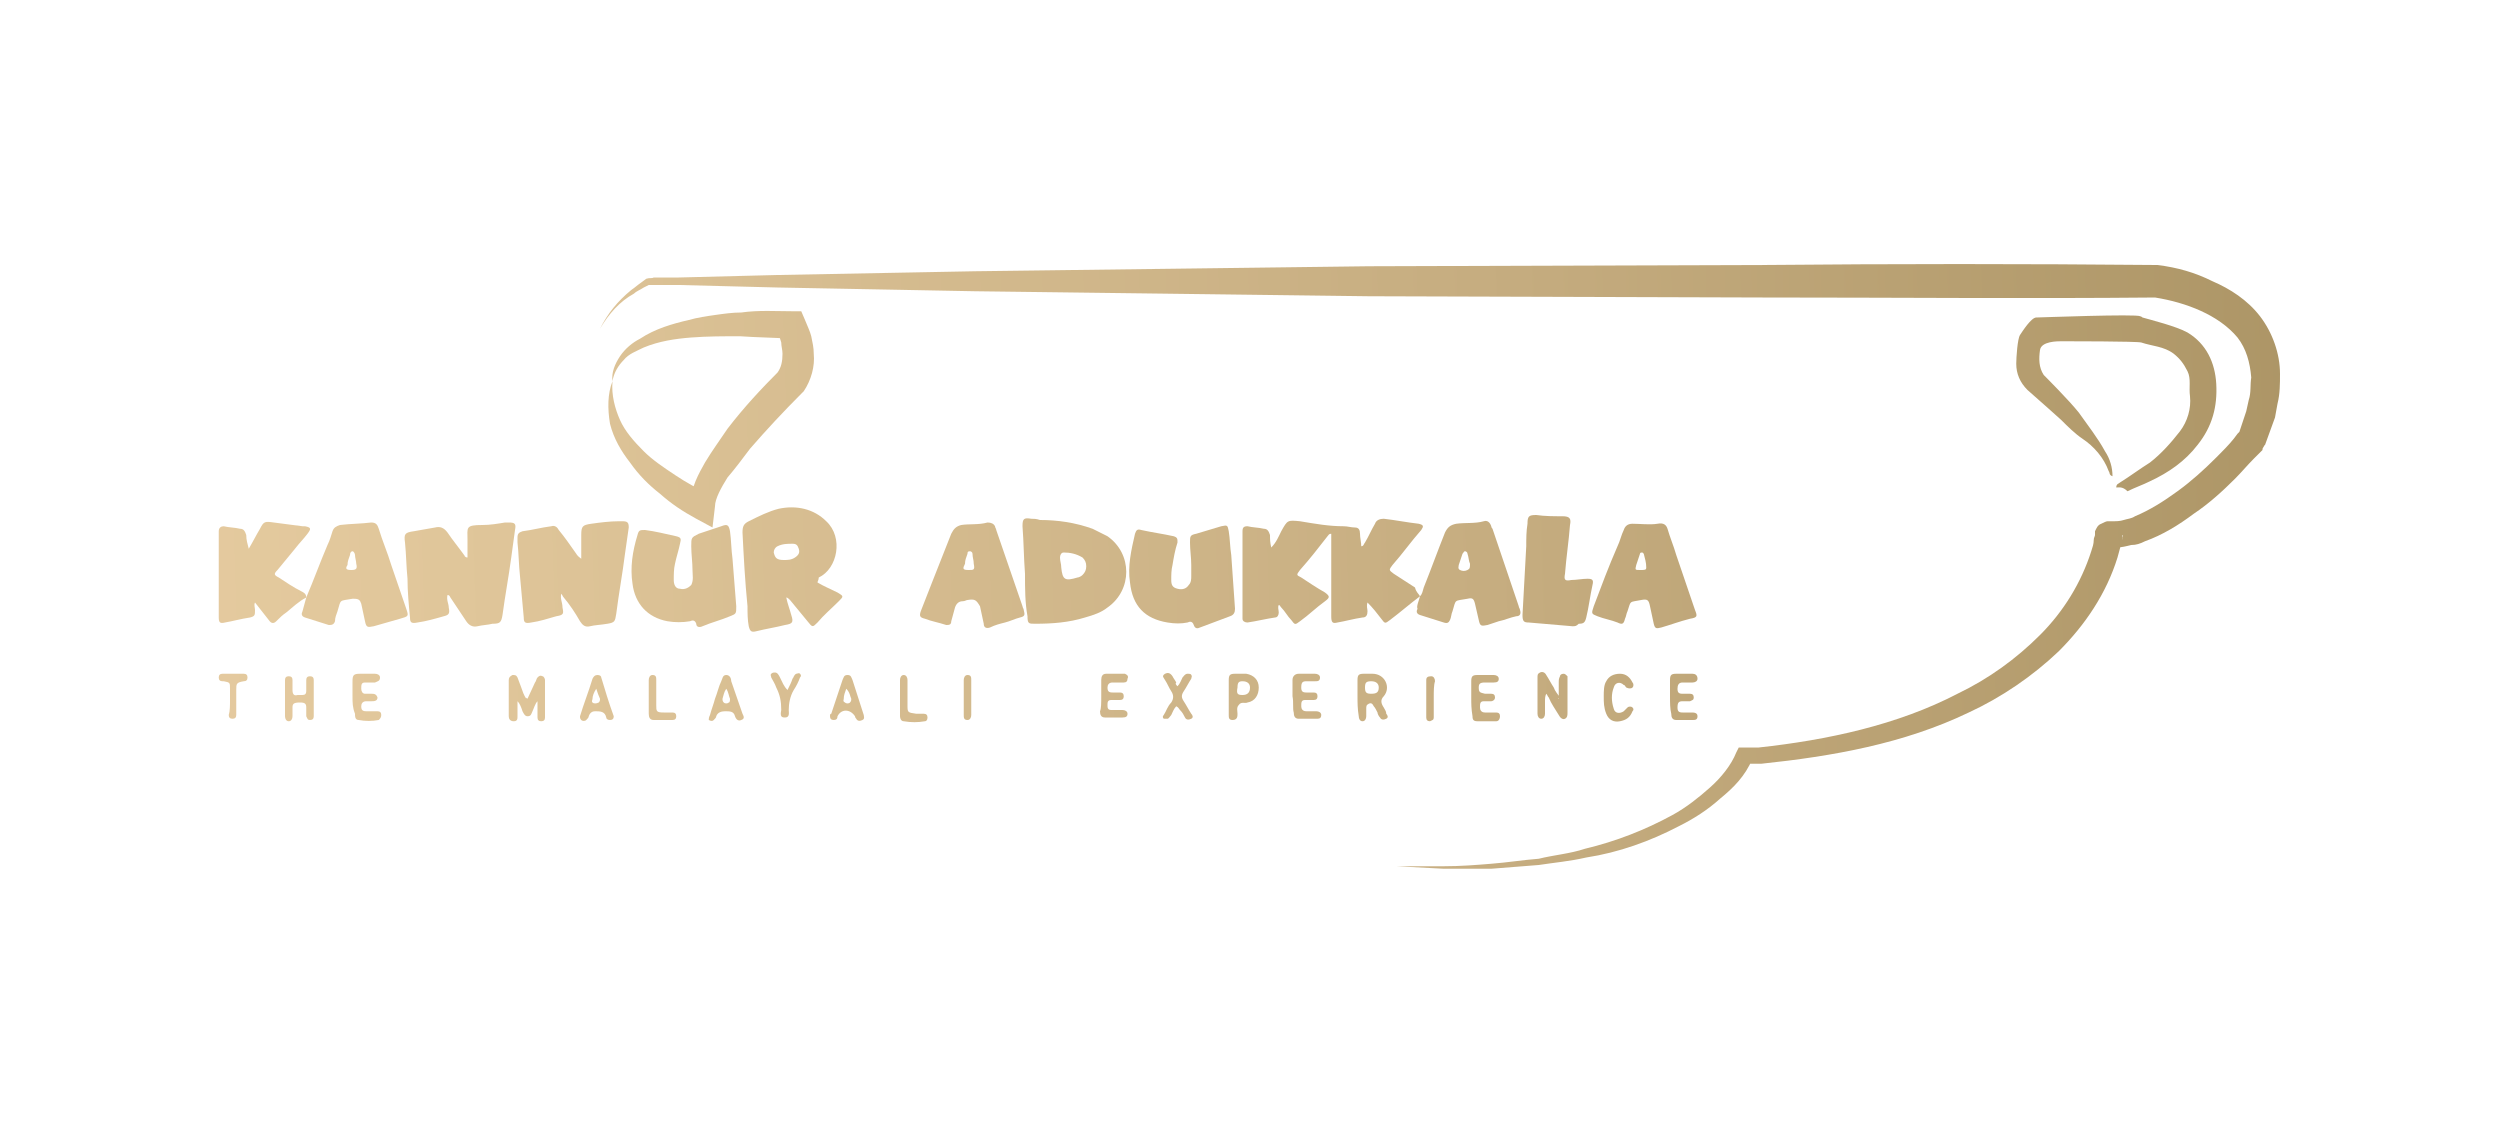 <?xml version="1.0" encoding="utf-8"?>
<!-- Generator: Adobe Illustrator 21.0.0, SVG Export Plug-In . SVG Version: 6.00 Build 0)  -->
<svg version="1.1" id="Layer_1" xmlns="http://www.w3.org/2000/svg" xmlns:xlink="http://www.w3.org/1999/xlink" x="0px" y="0px"
	 viewBox="0 0 200 90" style="enable-background:new 0 0 200 90;" xml:space="preserve">
<style type="text/css">
	.st0{fill:url(#SVGID_1_);}
	.st1{fill:url(#SVGID_2_);}
	.st2{fill:url(#SVGID_3_);}
	.st3{fill:url(#SVGID_4_);}
	.st4{fill:url(#SVGID_5_);}
	.st5{fill:url(#SVGID_6_);}
	.st6{fill:url(#SVGID_7_);}
	.st7{fill:url(#SVGID_8_);}
	.st8{fill:url(#SVGID_9_);}
	.st9{fill:url(#SVGID_10_);}
	.st10{fill:url(#SVGID_11_);}
	.st11{fill:url(#SVGID_12_);}
	.st12{fill:url(#SVGID_13_);}
	.st13{fill:url(#SVGID_14_);}
	.st14{fill:url(#SVGID_15_);}
	.st15{fill:url(#SVGID_16_);}
	.st16{fill:url(#SVGID_17_);}
	.st17{fill:url(#SVGID_18_);}
	.st18{fill:url(#SVGID_19_);}
	.st19{fill:url(#SVGID_20_);}
	.st20{fill:url(#SVGID_21_);}
	.st21{fill:url(#SVGID_22_);}
	.st22{fill:url(#SVGID_23_);}
	.st23{fill:url(#SVGID_24_);}
	.st24{fill:url(#SVGID_25_);}
	.st25{fill:url(#SVGID_26_);}
	.st26{fill:url(#SVGID_27_);}
	.st27{fill:url(#SVGID_28_);}
	.st28{fill:url(#SVGID_29_);}
	.st29{fill:url(#SVGID_30_);}
	.st30{fill:url(#SVGID_31_);}
	.st31{fill:url(#SVGID_32_);}
	.st32{fill:url(#SVGID_33_);}
	.st33{fill:url(#SVGID_34_);}
	.st34{fill:url(#SVGID_35_);}
	.st35{fill:url(#SVGID_36_);}
	.st36{fill:url(#SVGID_37_);}
</style>
<g>
	<g>
		<g>
			<linearGradient id="SVGID_1_" gradientUnits="userSpaceOnUse" x1="-13.626" y1="49.821" x2="293.382" y2="39.513">
				<stop  offset="0" style="stop-color:#EACFA4"/>
				<stop  offset="0.163" style="stop-color:#E0C69A"/>
				<stop  offset="0.442" style="stop-color:#C5AC7F"/>
				<stop  offset="0.801" style="stop-color:#9A8453"/>
				<stop  offset="0.996" style="stop-color:#806B38"/>
			</linearGradient>
			<path class="st0" d="M113.6,47.7c-0.8,0.6-1.6,1.3-2.4,1.9c-0.4,0.3-0.4,0.3-0.7-0.1c-0.3-0.4-0.7-0.9-1.1-1.3
				c-0.1,0.3,0,0.5,0,0.7c0,0.3-0.1,0.5-0.4,0.5c-0.7,0.1-1.4,0.3-2,0.4c-0.4,0.1-0.5,0-0.5-0.5c0-0.2,0-0.4,0-0.6
				c0-1.8,0-3.6,0-5.4c0-0.2,0-0.4,0-0.6c-0.2,0-0.2,0.1-0.3,0.2c-0.7,0.9-1.4,1.8-2.2,2.7c-0.3,0.4-0.3,0.4,0.1,0.6
				c0.6,0.4,1.2,0.8,1.9,1.2c0.4,0.3,0.4,0.4,0,0.7c-0.7,0.5-1.3,1.1-2,1.6c-0.4,0.3-0.4,0.3-0.7-0.1c-0.3-0.3-0.5-0.7-0.8-1
				c-0.1-0.1-0.1-0.2-0.2-0.2c-0.1,0.2,0,0.4,0,0.6c0,0.2-0.1,0.4-0.3,0.4c-0.7,0.1-1.5,0.3-2.2,0.4c-0.2,0-0.4-0.1-0.4-0.3
				c0-0.2,0-0.3,0-0.5c0-2.1,0-4.1,0-6.2c0-0.1,0-0.2,0-0.3c0-0.3,0.1-0.4,0.4-0.4c0.4,0.1,0.9,0.1,1.3,0.2c0.3,0,0.4,0.2,0.5,0.5
				c0,0.3,0,0.6,0.1,1c0.4-0.4,0.6-0.9,0.8-1.3c0.5-0.9,0.5-0.9,1.5-0.8c1.2,0.2,2.3,0.4,3.5,0.4c0.3,0,0.6,0.1,0.9,0.1
				c0.3,0,0.4,0.2,0.4,0.5c0,0.3,0.1,0.7,0.1,1c0.2,0,0.2-0.2,0.3-0.3c0.3-0.5,0.5-1,0.8-1.5c0.1-0.3,0.4-0.4,0.7-0.4
				c0.9,0.1,1.9,0.3,2.8,0.4c0.4,0.1,0.4,0.2,0.2,0.5c-0.8,0.9-1.5,1.9-2.3,2.8c-0.3,0.4-0.3,0.4,0.1,0.7c0.6,0.4,1.1,0.7,1.7,1.1
				C113.3,47.4,113.5,47.5,113.6,47.7L113.6,47.7z"/>
			<linearGradient id="SVGID_2_" gradientUnits="userSpaceOnUse" x1="-14.02" y1="38.087" x2="292.988" y2="27.778">
				<stop  offset="0" style="stop-color:#EACFA4"/>
				<stop  offset="0.163" style="stop-color:#E0C69A"/>
				<stop  offset="0.442" style="stop-color:#C5AC7F"/>
				<stop  offset="0.801" style="stop-color:#9A8453"/>
				<stop  offset="0.996" style="stop-color:#806B38"/>
			</linearGradient>
			<path class="st1" d="M169.3,39c0-0.3,0.2-0.3,0.3-0.4c0.8-0.5,1.6-1.1,2.4-1.6c0.9-0.7,1.7-1.6,2.4-2.5c0.6-0.8,0.9-1.8,0.8-2.8
				c-0.1-0.7,0.1-1.4-0.2-2c-0.3-0.6-0.6-1-1.1-1.4c-0.8-0.6-1.7-0.6-2.6-0.9c-0.3-0.1-6-0.1-6.4-0.1c-0.3,0-1.6,0-1.7,0.7
				c-0.1,0.7-0.1,1.4,0.3,2c0.1,0.1,2,2,2.8,3c0.7,1,1.5,2,2.1,3.1c0.4,0.6,0.6,1.3,0.6,2c-0.3-0.1-0.2-0.3-0.3-0.4
				c-0.4-1.1-1.2-2-2.1-2.6c-0.6-0.4-1.2-1-1.7-1.5c-0.1-0.1-1.9-1.7-2.7-2.4c-0.6-0.6-0.9-1.3-0.9-2.1c0-0.5,0.1-2,0.3-2.3
				c0.2-0.3,0.9-1.4,1.3-1.4c0.2,0,8.1-0.3,8.3-0.1c0,0,0.1,0,0.2,0.1c0.7,0.2,2.7,0.7,3.6,1.2c1.5,0.9,2.2,2.4,2.3,4.1
				c0.1,1.8-0.3,3.4-1.5,4.9c-1,1.3-2.3,2.2-3.8,2.9c-0.6,0.3-1.2,0.5-1.8,0.8C169.8,38.9,169.5,39,169.3,39z"/>
			<linearGradient id="SVGID_3_" gradientUnits="userSpaceOnUse" x1="-13.698" y1="47.672" x2="293.31" y2="37.364">
				<stop  offset="0" style="stop-color:#EACFA4"/>
				<stop  offset="0.163" style="stop-color:#E0C69A"/>
				<stop  offset="0.442" style="stop-color:#C5AC7F"/>
				<stop  offset="0.801" style="stop-color:#9A8453"/>
				<stop  offset="0.996" style="stop-color:#806B38"/>
			</linearGradient>
			<path class="st2" d="M37.4,44.6c0-0.5,0-1,0-1.4c0-1-0.2-1.2,1.2-1.2c0.6,0,1.2-0.1,1.8-0.2c0.1,0,0.2,0,0.3,0
				c0.5,0,0.6,0.1,0.5,0.6c-0.1,0.7-0.2,1.5-0.3,2.2c-0.2,1.5-0.5,3.1-0.7,4.6c-0.1,0.6-0.2,0.7-0.8,0.7C39,50,38.6,50,38.2,50.1
				c-0.4,0.1-0.7-0.1-0.9-0.4c-0.4-0.6-0.8-1.2-1.2-1.8c-0.1-0.1-0.1-0.3-0.3-0.3c-0.1,0.4,0.1,0.7,0.1,1c0.1,0.5,0,0.6-0.4,0.7
				c-0.7,0.2-1.4,0.4-2.1,0.5c-0.5,0.1-0.6,0-0.6-0.4c-0.1-1-0.2-2.1-0.2-3.1c-0.1-1-0.1-1.9-0.2-2.9c-0.1-0.7,0-0.8,0.7-0.9
				c0.6-0.1,1.1-0.2,1.7-0.3c0.4-0.1,0.7,0,1,0.4c0.4,0.6,0.9,1.2,1.4,1.9C37.1,44.4,37.2,44.6,37.4,44.6z"/>
			<linearGradient id="SVGID_4_" gradientUnits="userSpaceOnUse" x1="-13.688" y1="47.974" x2="293.319" y2="37.666">
				<stop  offset="0" style="stop-color:#EACFA4"/>
				<stop  offset="0.163" style="stop-color:#E0C69A"/>
				<stop  offset="0.442" style="stop-color:#C5AC7F"/>
				<stop  offset="0.801" style="stop-color:#9A8453"/>
				<stop  offset="0.996" style="stop-color:#806B38"/>
			</linearGradient>
			<path class="st3" d="M46.5,44.7c0-0.7,0-1.3,0-1.9c0-0.7,0.1-0.8,0.8-0.9c0.7-0.1,1.5-0.2,2.2-0.2c0.1,0,0.2,0,0.3,0
				c0.4,0,0.5,0.1,0.5,0.5c-0.1,0.7-0.2,1.4-0.3,2.1c-0.2,1.6-0.5,3.2-0.7,4.8c-0.1,0.6-0.1,0.7-0.7,0.8C48,50,47.6,50,47.2,50.1
				c-0.4,0.1-0.6-0.1-0.8-0.4c-0.4-0.7-0.8-1.3-1.3-1.9c-0.1-0.1-0.1-0.2-0.2-0.3c-0.1,0.4,0.1,0.7,0.1,1.1c0.1,0.5,0.1,0.6-0.5,0.7
				c-0.7,0.2-1.3,0.4-2,0.5c-0.5,0.1-0.6,0-0.6-0.4c-0.1-1.1-0.2-2.2-0.3-3.3c-0.1-0.9-0.1-1.8-0.2-2.7c0-0.1,0-0.2,0-0.4
				c0-0.3,0.1-0.4,0.4-0.5c0.8-0.1,1.5-0.3,2.3-0.4c0.3-0.1,0.5,0.1,0.6,0.3c0.5,0.6,0.9,1.2,1.4,1.9C46.1,44.3,46.2,44.5,46.5,44.7
				z"/>
			<linearGradient id="SVGID_5_" gradientUnits="userSpaceOnUse" x1="-13.677" y1="48.303" x2="293.331" y2="37.994">
				<stop  offset="0" style="stop-color:#EACFA4"/>
				<stop  offset="0.163" style="stop-color:#E0C69A"/>
				<stop  offset="0.442" style="stop-color:#C5AC7F"/>
				<stop  offset="0.801" style="stop-color:#9A8453"/>
				<stop  offset="0.996" style="stop-color:#806B38"/>
			</linearGradient>
			<path class="st4" d="M65.4,46.6c0.5,0.3,1,0.5,1.6,0.8c0.5,0.3,0.5,0.3,0.1,0.7c-0.6,0.6-1.2,1.1-1.7,1.7
				c-0.4,0.4-0.4,0.4-0.8-0.1c-0.5-0.6-0.9-1.1-1.4-1.7c-0.1-0.1-0.2-0.2-0.3-0.2c0.1,0.5,0.3,1,0.4,1.4c0.2,0.6,0.1,0.7-0.5,0.8
				c-0.8,0.2-1.5,0.3-2.3,0.5c-0.4,0.1-0.5,0-0.6-0.4c-0.1-0.5-0.1-1.1-0.1-1.6c-0.2-2-0.3-3.9-0.4-5.9c0-0.5,0.1-0.7,0.5-0.9
				c0.8-0.4,1.6-0.8,2.4-1c1.4-0.3,2.8,0,3.8,1c1.4,1.3,0.9,3.8-0.6,4.5C65.5,46.4,65.4,46.5,65.4,46.6z M62.7,44.8
				c0.3,0,0.6,0,0.9-0.2c0.3-0.2,0.4-0.4,0.3-0.7c-0.1-0.3-0.2-0.4-0.5-0.4c-0.4,0-0.8,0-1.2,0.2c-0.2,0.1-0.3,0.3-0.3,0.5
				C62,44.6,62.1,44.8,62.7,44.8z"/>
			<linearGradient id="SVGID_6_" gradientUnits="userSpaceOnUse" x1="-13.654" y1="48.955" x2="293.352" y2="38.647">
				<stop  offset="0" style="stop-color:#EACFA4"/>
				<stop  offset="0.163" style="stop-color:#E0C69A"/>
				<stop  offset="0.442" style="stop-color:#C5AC7F"/>
				<stop  offset="0.801" style="stop-color:#9A8453"/>
				<stop  offset="0.996" style="stop-color:#806B38"/>
			</linearGradient>
			<path class="st5" d="M83.2,41.6c1.4,0,2.8,0.2,4.2,0.7c0.4,0.2,0.8,0.4,1.2,0.6c2,1.4,2,4.3,0,5.7c-0.5,0.4-1.1,0.6-1.8,0.8
				c-1.3,0.4-2.6,0.5-4,0.5c-0.5,0-0.6,0-0.6-0.6C82,48.2,82,47.1,82,45.9c-0.1-1.3-0.1-2.5-0.2-3.8c0-0.6,0.1-0.7,0.7-0.6
				C82.7,41.5,82.9,41.5,83.2,41.6z M86.9,45.3c0-0.3-0.1-0.5-0.3-0.7c-0.5-0.3-1-0.4-1.5-0.4c-0.2,0-0.3,0.2-0.3,0.4
				c0,0.3,0.1,0.5,0.1,0.8c0.1,1,0.3,1.1,1.3,0.8c0.1,0,0.3-0.1,0.4-0.2C86.8,45.8,86.9,45.6,86.9,45.3z"/>
			<linearGradient id="SVGID_7_" gradientUnits="userSpaceOnUse" x1="-13.671" y1="48.477" x2="293.337" y2="38.169">
				<stop  offset="0" style="stop-color:#EACFA4"/>
				<stop  offset="0.163" style="stop-color:#E0C69A"/>
				<stop  offset="0.442" style="stop-color:#C5AC7F"/>
				<stop  offset="0.801" style="stop-color:#9A8453"/>
				<stop  offset="0.996" style="stop-color:#806B38"/>
			</linearGradient>
			<path class="st6" d="M55.4,45.6c0-0.6-0.1-1.3-0.1-1.9c0-0.7,0-0.7,0.6-1c0.6-0.2,1.2-0.4,1.8-0.6c0.5-0.2,0.6-0.1,0.7,0.4
				c0.1,0.7,0.1,1.5,0.2,2.2c0.1,1.3,0.2,2.6,0.3,3.8c0,0.6,0,0.6-0.5,0.8c-0.7,0.3-1.5,0.5-2.2,0.8c-0.2,0.1-0.5,0.1-0.5-0.2
				c-0.1-0.3-0.3-0.3-0.5-0.2c-0.6,0.1-1.2,0.1-1.8,0c-1.6-0.3-2.6-1.4-2.8-3c-0.2-1.3,0-2.6,0.4-3.9c0.1-0.4,0.2-0.4,0.6-0.4
				c0.8,0.1,1.6,0.3,2.5,0.5c0.4,0.1,0.4,0.2,0.3,0.6c-0.1,0.5-0.3,1.1-0.4,1.6c-0.1,0.4-0.1,0.9-0.1,1.3c0,0.3,0.1,0.7,0.5,0.7
				c0.4,0.1,0.7-0.1,0.9-0.3C55.5,46.4,55.4,46,55.4,45.6z"/>
			<linearGradient id="SVGID_8_" gradientUnits="userSpaceOnUse" x1="-13.626" y1="49.812" x2="293.382" y2="39.504">
				<stop  offset="0" style="stop-color:#EACFA4"/>
				<stop  offset="0.163" style="stop-color:#E0C69A"/>
				<stop  offset="0.442" style="stop-color:#C5AC7F"/>
				<stop  offset="0.801" style="stop-color:#9A8453"/>
				<stop  offset="0.996" style="stop-color:#806B38"/>
			</linearGradient>
			<path class="st7" d="M95.3,45.2c0-0.6-0.1-1.2-0.1-1.8c0-0.5,0-0.6,0.5-0.7c0.7-0.2,1.3-0.4,2-0.6c0.5-0.1,0.5-0.1,0.6,0.4
				c0.1,0.6,0.1,1.3,0.2,1.9c0.1,1.4,0.2,2.8,0.3,4.3c0,0.3-0.1,0.5-0.4,0.6c-0.8,0.3-1.6,0.6-2.4,0.9c-0.2,0.1-0.4,0.1-0.5-0.2
				c-0.1-0.3-0.3-0.3-0.5-0.2c-0.5,0.1-1,0.1-1.6,0c-1.8-0.3-2.8-1.3-3-3.2c-0.2-1.3,0.1-2.6,0.4-3.9c0.1-0.3,0.2-0.4,0.5-0.3
				c0.9,0.2,1.7,0.3,2.6,0.5c0.3,0.1,0.3,0.2,0.3,0.5c-0.2,0.6-0.3,1.2-0.4,1.8c-0.1,0.4-0.1,0.8-0.1,1.2c0,0.4,0.1,0.6,0.5,0.7
				c0.4,0.1,0.7,0,0.9-0.3c0.2-0.2,0.2-0.5,0.2-0.7C95.3,45.8,95.3,45.5,95.3,45.2z"/>
			<linearGradient id="SVGID_9_" gradientUnits="userSpaceOnUse" x1="-13.587" y1="50.967" x2="293.42" y2="40.659">
				<stop  offset="0" style="stop-color:#EACFA4"/>
				<stop  offset="0.163" style="stop-color:#E0C69A"/>
				<stop  offset="0.442" style="stop-color:#C5AC7F"/>
				<stop  offset="0.801" style="stop-color:#9A8453"/>
				<stop  offset="0.996" style="stop-color:#806B38"/>
			</linearGradient>
			<path class="st8" d="M132.6,41.9c0.5-0.1,0.7,0.1,0.8,0.4c0.2,0.7,0.5,1.4,0.7,2.1c0.5,1.5,1,2.9,1.5,4.4
				c0.2,0.5,0.2,0.6-0.4,0.7c-0.8,0.2-1.6,0.5-2.3,0.7c-0.4,0.1-0.5,0.1-0.6-0.3c-0.1-0.5-0.2-0.9-0.3-1.4c-0.1-0.5-0.2-0.6-0.7-0.5
				c-1,0.2-0.8,0-1.1,0.9c-0.1,0.2-0.1,0.4-0.2,0.6c-0.1,0.4-0.2,0.5-0.6,0.3c-0.5-0.2-1.1-0.3-1.6-0.5c-0.5-0.2-0.5-0.2-0.3-0.8
				c0.6-1.6,1.2-3.2,1.9-4.8c0.2-0.4,0.3-0.9,0.5-1.3c0.1-0.3,0.3-0.5,0.7-0.5C131.2,41.9,132,42,132.6,41.9z M131.2,45.6
				c0.4,0,0.5,0,0.5-0.2c0-0.4-0.1-0.7-0.2-1.1c0,0-0.1-0.1-0.1-0.1c-0.1,0-0.2,0-0.2,0.1c-0.1,0.3-0.2,0.6-0.3,0.9
				C130.8,45.6,130.8,45.6,131.2,45.6z"/>
			<linearGradient id="SVGID_10_" gradientUnits="userSpaceOnUse" x1="-13.704" y1="47.5" x2="293.303" y2="37.192">
				<stop  offset="0" style="stop-color:#EACFA4"/>
				<stop  offset="0.163" style="stop-color:#E0C69A"/>
				<stop  offset="0.442" style="stop-color:#C5AC7F"/>
				<stop  offset="0.801" style="stop-color:#9A8453"/>
				<stop  offset="0.996" style="stop-color:#806B38"/>
			</linearGradient>
			<path class="st9" d="M24.5,47.8c0.6-1.4,1.1-2.8,1.7-4.2c0.2-0.4,0.3-0.8,0.4-1.1c0.1-0.3,0.3-0.4,0.6-0.5
				c0.8-0.1,1.7-0.1,2.5-0.2c0.4,0,0.5,0.2,0.6,0.5c0.3,1,0.7,1.9,1,2.9c0.4,1.2,0.8,2.3,1.2,3.5c0.2,0.6,0.2,0.6-0.5,0.8
				c-0.7,0.2-1.4,0.4-2.1,0.6c-0.5,0.1-0.6,0.1-0.7-0.4c-0.1-0.5-0.2-0.9-0.3-1.4c-0.1-0.3-0.2-0.4-0.6-0.4c0,0,0,0-0.1,0
				c-1.1,0.2-0.9,0-1.2,1c-0.1,0.3-0.2,0.5-0.2,0.8C26.7,50,26.5,50,26.3,50c-0.6-0.2-1.3-0.4-1.9-0.6c-0.3-0.1-0.3-0.3-0.2-0.5
				C24.3,48.5,24.4,48.2,24.5,47.8L24.5,47.8z M28.1,45.6c0.4,0,0.5-0.1,0.4-0.5c0-0.2-0.1-0.5-0.1-0.7c0-0.1-0.1-0.3-0.2-0.3
				c-0.1,0-0.2,0.1-0.2,0.3c-0.1,0.3-0.2,0.5-0.2,0.8C27.6,45.5,27.7,45.6,28.1,45.6z"/>
			<linearGradient id="SVGID_11_" gradientUnits="userSpaceOnUse" x1="-13.603" y1="50.486" x2="293.403" y2="40.177">
				<stop  offset="0" style="stop-color:#EACFA4"/>
				<stop  offset="0.163" style="stop-color:#E0C69A"/>
				<stop  offset="0.442" style="stop-color:#C5AC7F"/>
				<stop  offset="0.801" style="stop-color:#9A8453"/>
				<stop  offset="0.996" style="stop-color:#806B38"/>
			</linearGradient>
			<path class="st10" d="M113.6,47.7c0.2-0.2,0.2-0.4,0.3-0.7c0.6-1.5,1.1-2.9,1.7-4.4c0.2-0.4,0.4-0.6,0.9-0.7
				c0.7-0.1,1.5,0,2.2-0.2c0.3-0.1,0.5,0.1,0.6,0.4c0,0.1,0.1,0.2,0.1,0.2c0.7,2.1,1.4,4.1,2.1,6.2c0,0.1,0.1,0.2,0.1,0.3
				c0.1,0.3,0,0.5-0.3,0.5c-0.5,0.1-0.9,0.3-1.4,0.4c-0.3,0.1-0.6,0.2-0.9,0.3c-0.5,0.1-0.6,0.1-0.7-0.4c-0.1-0.4-0.2-0.9-0.3-1.3
				c-0.1-0.4-0.2-0.5-0.6-0.4c-1.1,0.2-0.9,0-1.2,1c-0.1,0.2-0.1,0.5-0.2,0.7c-0.1,0.2-0.2,0.3-0.5,0.2c-0.6-0.2-1.3-0.4-1.9-0.6
				c-0.3-0.1-0.3-0.3-0.2-0.5C113.3,48.5,113.5,48.1,113.6,47.7C113.6,47.7,113.6,47.7,113.6,47.7z M117.6,45.1
				c-0.1-0.2-0.1-0.5-0.2-0.8c0-0.1-0.1-0.2-0.2-0.2c-0.1,0-0.1,0.1-0.2,0.2c-0.1,0.3-0.2,0.6-0.3,0.9c0,0.1-0.1,0.3,0.1,0.4
				c0.2,0.1,0.4,0.1,0.6,0C117.6,45.5,117.6,45.4,117.6,45.1z"/>
			<linearGradient id="SVGID_12_" gradientUnits="userSpaceOnUse" x1="-13.647" y1="49.162" x2="293.359" y2="38.854">
				<stop  offset="0" style="stop-color:#EACFA4"/>
				<stop  offset="0.163" style="stop-color:#E0C69A"/>
				<stop  offset="0.442" style="stop-color:#C5AC7F"/>
				<stop  offset="0.801" style="stop-color:#9A8453"/>
				<stop  offset="0.996" style="stop-color:#806B38"/>
			</linearGradient>
			<path class="st11" d="M79,41.8c0.3,0,0.5,0.1,0.6,0.3c0,0.1,0.1,0.2,0.1,0.3c0.7,2,1.4,4.1,2.1,6.1c0,0.1,0.1,0.2,0.1,0.3
				c0.1,0.4,0.1,0.5-0.3,0.6c-0.4,0.1-0.8,0.3-1.2,0.4c-0.4,0.1-0.8,0.2-1.2,0.4c-0.3,0.1-0.5,0-0.5-0.3c-0.1-0.5-0.2-0.9-0.3-1.4
				C78.1,48,78,47.9,77.4,48c-0.1,0-0.2,0.1-0.4,0.1c-0.3,0-0.5,0.2-0.6,0.5c-0.1,0.4-0.2,0.7-0.3,1.1C76.1,50,75.9,50,75.7,50
				c-0.6-0.2-1.2-0.3-1.7-0.5c-0.4-0.1-0.5-0.2-0.3-0.7c0.3-0.8,0.6-1.5,0.9-2.3c0.5-1.3,1-2.5,1.5-3.8c0.2-0.4,0.4-0.6,0.8-0.7
				C77.5,41.9,78.3,42,79,41.8z M77.5,45.6c0.4,0,0.5,0,0.4-0.5c0-0.3-0.1-0.5-0.1-0.8c0-0.1-0.1-0.2-0.2-0.2
				c-0.2,0-0.2,0.1-0.2,0.2c-0.1,0.3-0.2,0.5-0.2,0.8C77,45.5,77,45.6,77.5,45.6z"/>
			<linearGradient id="SVGID_13_" gradientUnits="userSpaceOnUse" x1="-13.723" y1="46.937" x2="293.285" y2="36.629">
				<stop  offset="0" style="stop-color:#EACFA4"/>
				<stop  offset="0.163" style="stop-color:#E0C69A"/>
				<stop  offset="0.442" style="stop-color:#C5AC7F"/>
				<stop  offset="0.801" style="stop-color:#9A8453"/>
				<stop  offset="0.996" style="stop-color:#806B38"/>
			</linearGradient>
			<path class="st12" d="M24.5,47.8c-0.6,0.3-1.1,0.8-1.6,1.2c-0.3,0.2-0.5,0.4-0.8,0.7c-0.2,0.2-0.4,0.2-0.6-0.1
				c-0.4-0.5-0.7-0.9-1.1-1.4c-0.1,0.2,0,0.4,0,0.6c0,0.4,0,0.5-0.4,0.6c-0.7,0.1-1.4,0.3-2,0.4c-0.4,0.1-0.5,0-0.5-0.4
				c0-0.3,0-0.7,0-1c0-1.8,0-3.6,0-5.4c0-0.2,0-0.4,0-0.5c0-0.3,0.2-0.4,0.4-0.4c0.4,0.1,0.9,0.1,1.3,0.2c0.3,0,0.4,0.2,0.5,0.5
				c0,0.4,0.1,0.7,0.2,1.1c0.3-0.5,0.6-1.1,0.9-1.6c0.3-0.6,0.4-0.6,1.1-0.5c0.8,0.1,1.5,0.2,2.3,0.3c0.1,0,0.1,0,0.2,0
				c0.5,0.1,0.5,0.2,0.2,0.6c-0.3,0.4-0.7,0.8-1,1.2c-0.5,0.6-0.9,1.1-1.4,1.7c-0.3,0.3-0.3,0.4,0.1,0.6c0.6,0.4,1.2,0.8,1.8,1.1
				C24.3,47.4,24.5,47.5,24.5,47.8L24.5,47.8z"/>
			<linearGradient id="SVGID_14_" gradientUnits="userSpaceOnUse" x1="-13.611" y1="50.282" x2="293.399" y2="39.974">
				<stop  offset="0" style="stop-color:#EACFA4"/>
				<stop  offset="0.163" style="stop-color:#E0C69A"/>
				<stop  offset="0.442" style="stop-color:#C5AC7F"/>
				<stop  offset="0.801" style="stop-color:#9A8453"/>
				<stop  offset="0.996" style="stop-color:#806B38"/>
			</linearGradient>
			<path class="st13" d="M125.8,50.1c-1.2-0.1-2.4-0.2-3.5-0.3c-0.4,0-0.5-0.1-0.5-0.6c0.1-1.8,0.2-3.7,0.3-5.5c0-0.6,0-1.2,0.1-1.8
				c0-0.6,0.1-0.7,0.7-0.7c0.7,0.1,1.4,0.1,2.1,0.1c0.6,0,0.7,0.2,0.6,0.7c-0.1,1.3-0.3,2.6-0.4,3.9c-0.1,0.5,0,0.6,0.5,0.5
				c0.4,0,0.9-0.1,1.3-0.1c0.4,0,0.5,0.1,0.4,0.5c-0.2,0.9-0.3,1.8-0.5,2.6c-0.1,0.4-0.2,0.5-0.6,0.5
				C126.1,50.1,126,50.1,125.8,50.1C125.8,50.1,125.8,50.1,125.8,50.1z"/>
			<linearGradient id="SVGID_15_" gradientUnits="userSpaceOnUse" x1="-13.364" y1="57.614" x2="293.643" y2="47.306">
				<stop  offset="0" style="stop-color:#EACFA4"/>
				<stop  offset="0.163" style="stop-color:#E0C69A"/>
				<stop  offset="0.442" style="stop-color:#C5AC7F"/>
				<stop  offset="0.801" style="stop-color:#9A8453"/>
				<stop  offset="0.996" style="stop-color:#806B38"/>
			</linearGradient>
			<path class="st14" d="M42.2,55.9c0.2-0.4,0.4-0.9,0.6-1.3c0.1-0.1,0.1-0.3,0.2-0.4c0.1-0.1,0.2-0.2,0.4-0.1
				c0.1,0,0.2,0.2,0.2,0.3c0,1,0,2,0,3c0,0.2-0.1,0.3-0.3,0.3c-0.2,0-0.3-0.1-0.3-0.3c0-0.4,0-0.9,0-1.3c-0.2,0.2-0.3,0.6-0.4,0.8
				c-0.1,0.2-0.1,0.4-0.4,0.4c-0.2,0-0.3-0.2-0.4-0.4c-0.1-0.3-0.2-0.6-0.4-0.8c0,0.4,0,0.8,0,1.2c0,0.2,0,0.4-0.3,0.4
				c-0.3,0-0.4-0.2-0.4-0.4c0-1,0-1.9,0-2.9c0-0.2,0.1-0.3,0.3-0.4c0.2,0,0.3,0,0.4,0.2c0.1,0.3,0.2,0.5,0.3,0.8
				c0.1,0.3,0.2,0.6,0.4,0.9C42.1,55.8,42.1,55.8,42.2,55.9z"/>
			<linearGradient id="SVGID_16_" gradientUnits="userSpaceOnUse" x1="-13.272" y1="60.376" x2="293.736" y2="50.068">
				<stop  offset="0" style="stop-color:#EACFA4"/>
				<stop  offset="0.163" style="stop-color:#E0C69A"/>
				<stop  offset="0.442" style="stop-color:#C5AC7F"/>
				<stop  offset="0.801" style="stop-color:#9A8453"/>
				<stop  offset="0.996" style="stop-color:#806B38"/>
			</linearGradient>
			<path class="st15" d="M124.7,55.9c0-0.4,0-0.8,0-1.3c0-0.2,0-0.3,0.1-0.5c0-0.1,0.1-0.2,0.3-0.2c0.1,0,0.2,0.1,0.3,0.2
				c0,0.1,0,0.2,0,0.3c0,0.9,0,1.7,0,2.6c0,0.2,0,0.4-0.2,0.5c-0.2,0.1-0.4-0.1-0.5-0.3c-0.3-0.5-0.6-0.9-0.8-1.4
				c-0.1-0.1-0.1-0.2-0.2-0.3c-0.1,0.2-0.1,0.4-0.1,0.6c0,0.3,0,0.6,0,1c0,0.2-0.1,0.4-0.3,0.4c-0.2,0-0.3-0.2-0.3-0.4
				c0-1,0-1.9,0-2.9c0-0.2,0-0.3,0.2-0.4c0.2-0.1,0.4,0,0.5,0.2c0.2,0.3,0.4,0.7,0.6,1c0.1,0.3,0.3,0.5,0.5,0.8
				C124.6,55.9,124.6,55.9,124.7,55.9z"/>
			<linearGradient id="SVGID_17_" gradientUnits="userSpaceOnUse" x1="-13.289" y1="59.905" x2="293.723" y2="49.597">
				<stop  offset="0" style="stop-color:#EACFA4"/>
				<stop  offset="0.163" style="stop-color:#E0C69A"/>
				<stop  offset="0.442" style="stop-color:#C5AC7F"/>
				<stop  offset="0.801" style="stop-color:#9A8453"/>
				<stop  offset="0.996" style="stop-color:#806B38"/>
			</linearGradient>
			<path class="st16" d="M108.6,55.7c0-0.4,0-0.9,0-1.3c0-0.4,0.1-0.5,0.5-0.5c0.2,0,0.5,0,0.7,0c1,0,1.5,1.1,0.9,1.8
				c-0.3,0.3-0.2,0.6,0,0.9c0.1,0.2,0.2,0.3,0.2,0.5c0.1,0.1,0.2,0.3,0,0.4c-0.2,0.1-0.4,0.1-0.5-0.1c-0.1-0.1-0.2-0.3-0.2-0.4
				c-0.1-0.2-0.2-0.4-0.3-0.5c-0.1-0.2-0.2-0.3-0.4-0.2c-0.2,0.1-0.2,0.2-0.2,0.4c0,0.2,0,0.4,0,0.6c0,0.2-0.1,0.4-0.3,0.4
				c-0.2,0-0.3-0.2-0.3-0.4C108.6,56.7,108.6,56.2,108.6,55.7C108.6,55.7,108.6,55.7,108.6,55.7z M109.7,55.5c0.4,0,0.6-0.1,0.6-0.5
				c0-0.3-0.2-0.5-0.6-0.5c-0.4,0-0.5,0.1-0.5,0.5C109.2,55.4,109.3,55.5,109.7,55.5z"/>
			<linearGradient id="SVGID_18_" gradientUnits="userSpaceOnUse" x1="-13.384" y1="57.012" x2="293.625" y2="46.704">
				<stop  offset="0" style="stop-color:#EACFA4"/>
				<stop  offset="0.163" style="stop-color:#E0C69A"/>
				<stop  offset="0.442" style="stop-color:#C5AC7F"/>
				<stop  offset="0.801" style="stop-color:#9A8453"/>
				<stop  offset="0.996" style="stop-color:#806B38"/>
			</linearGradient>
			<path class="st17" d="M25.1,55.8c0,0.4,0,0.7,0,1.1c0,0.1,0,0.3,0,0.4c0,0.2-0.1,0.3-0.3,0.3c-0.2,0-0.2-0.1-0.3-0.3
				c0-0.2,0-0.5,0-0.7c0-0.3-0.1-0.4-0.5-0.4c-0.5,0-0.6,0.1-0.6,0.4c0,0.2,0,0.4,0,0.7c0,0.2-0.1,0.4-0.3,0.4
				c-0.2,0-0.3-0.2-0.3-0.4c0-0.4,0-0.8,0-1.2c0-0.4,0-0.9,0-1.3c0-0.1,0-0.2,0-0.4c0-0.2,0.1-0.3,0.3-0.3c0.2,0,0.3,0.1,0.3,0.3
				c0,0.3,0,0.5,0,0.8c0,0.3,0.1,0.5,0.4,0.4c0.1,0,0.2,0,0.4,0c0.2,0,0.3-0.1,0.3-0.3c0-0.3,0-0.6,0-0.9c0-0.2,0.1-0.3,0.3-0.3
				c0.2,0,0.3,0.1,0.3,0.3C25.1,54.8,25.1,55.3,25.1,55.8C25.1,55.8,25.1,55.8,25.1,55.8z"/>
			<linearGradient id="SVGID_19_" gradientUnits="userSpaceOnUse" x1="-13.295" y1="59.725" x2="293.718" y2="49.417">
				<stop  offset="0" style="stop-color:#EACFA4"/>
				<stop  offset="0.163" style="stop-color:#E0C69A"/>
				<stop  offset="0.442" style="stop-color:#C5AC7F"/>
				<stop  offset="0.801" style="stop-color:#9A8453"/>
				<stop  offset="0.996" style="stop-color:#806B38"/>
			</linearGradient>
			<path class="st18" d="M103.4,55.7c0-0.4,0-0.9,0-1.3c0-0.3,0.2-0.5,0.5-0.5c0.4,0,0.9,0,1.3,0c0.2,0,0.4,0.1,0.4,0.3
				c0,0.3-0.2,0.3-0.4,0.3c-0.2,0-0.4,0-0.7,0c-0.3,0-0.4,0.1-0.4,0.5c0,0.3,0.1,0.4,0.4,0.4c0.2,0,0.4,0,0.6,0
				c0.2,0,0.3,0.1,0.3,0.3c0,0.2-0.1,0.3-0.3,0.3c-0.2,0-0.4,0-0.7,0c-0.3,0-0.3,0.2-0.3,0.5c0,0.2,0.1,0.4,0.4,0.4
				c0.3,0,0.5,0,0.8,0c0.2,0,0.4,0.1,0.4,0.3c0,0.2-0.1,0.3-0.3,0.3c-0.5,0-1,0-1.5,0c-0.3,0-0.4-0.2-0.4-0.5
				C103.4,56.7,103.5,56.2,103.4,55.7C103.4,55.7,103.4,55.7,103.4,55.7z"/>
			<linearGradient id="SVGID_20_" gradientUnits="userSpaceOnUse" x1="-13.275" y1="60.203" x2="293.727" y2="49.895">
				<stop  offset="0" style="stop-color:#EACFA4"/>
				<stop  offset="0.163" style="stop-color:#E0C69A"/>
				<stop  offset="0.442" style="stop-color:#C5AC7F"/>
				<stop  offset="0.801" style="stop-color:#9A8453"/>
				<stop  offset="0.996" style="stop-color:#806B38"/>
			</linearGradient>
			<path class="st19" d="M117.7,55.8c0-0.4,0-0.9,0-1.3c0-0.4,0.1-0.5,0.5-0.5c0.4,0,0.9,0,1.3,0c0.2,0,0.4,0.1,0.4,0.3
				c0,0.2-0.1,0.3-0.4,0.3c-0.2,0-0.4,0-0.7,0c-0.4,0-0.5,0.1-0.5,0.4c0,0.4,0.1,0.4,0.5,0.5c0.2,0,0.3,0,0.5,0
				c0.2,0,0.3,0.1,0.3,0.3c0,0.2-0.2,0.3-0.3,0.3c-0.2,0-0.4,0-0.6,0c-0.3,0-0.3,0.2-0.3,0.5c0,0.2,0.1,0.4,0.4,0.4
				c0.3,0,0.6,0,0.9,0c0.2,0,0.3,0.1,0.3,0.3c0,0.2-0.1,0.4-0.3,0.4c-0.5,0-1,0-1.5,0c-0.3,0-0.4-0.1-0.4-0.4
				C117.7,56.7,117.7,56.3,117.7,55.8C117.7,55.8,117.7,55.8,117.7,55.8z"/>
			<linearGradient id="SVGID_21_" gradientUnits="userSpaceOnUse" x1="-13.262" y1="60.738" x2="293.752" y2="50.43">
				<stop  offset="0" style="stop-color:#EACFA4"/>
				<stop  offset="0.163" style="stop-color:#E0C69A"/>
				<stop  offset="0.442" style="stop-color:#C5AC7F"/>
				<stop  offset="0.801" style="stop-color:#9A8453"/>
				<stop  offset="0.996" style="stop-color:#806B38"/>
			</linearGradient>
			<path class="st20" d="M133.6,55.7c0-0.4,0-0.9,0-1.3c0-0.4,0.1-0.5,0.5-0.5c0.4,0,0.9,0,1.3,0c0.2,0,0.4,0.1,0.4,0.4
				c0,0.2-0.2,0.3-0.4,0.3c-0.3,0-0.5,0-0.8,0c-0.3,0-0.4,0.2-0.4,0.5c0,0.3,0.1,0.4,0.4,0.4c0.2,0,0.4,0,0.6,0
				c0.2,0,0.3,0.1,0.3,0.3c0,0.2-0.1,0.2-0.3,0.3c-0.2,0-0.4,0-0.6,0c-0.3,0-0.4,0.1-0.4,0.5c0,0.3,0.1,0.4,0.4,0.4
				c0.2,0,0.4,0,0.7,0c0.2,0,0.5,0,0.5,0.3c0,0.3-0.2,0.3-0.4,0.3c-0.4,0-0.9,0-1.3,0c-0.3,0-0.4-0.2-0.4-0.5
				C133.6,56.7,133.6,56.2,133.6,55.7C133.6,55.7,133.6,55.7,133.6,55.7z"/>
			<linearGradient id="SVGID_22_" gradientUnits="userSpaceOnUse" x1="-13.313" y1="59.212" x2="293.702" y2="48.903">
				<stop  offset="0" style="stop-color:#EACFA4"/>
				<stop  offset="0.163" style="stop-color:#E0C69A"/>
				<stop  offset="0.442" style="stop-color:#C5AC7F"/>
				<stop  offset="0.801" style="stop-color:#9A8453"/>
				<stop  offset="0.996" style="stop-color:#806B38"/>
			</linearGradient>
			<path class="st21" d="M88.1,55.7c0-0.4,0-0.9,0-1.3c0-0.3,0.1-0.5,0.4-0.5c0.5,0,0.9,0,1.4,0c0,0,0.1,0,0.1,0
				c0.2,0.1,0.3,0.2,0.2,0.4c0,0.2-0.1,0.3-0.3,0.3c-0.3,0-0.6,0-0.9,0c-0.3,0-0.4,0.2-0.4,0.4c0,0.3,0.1,0.4,0.4,0.4
				c0.2,0,0.4,0,0.6,0c0.2,0,0.3,0.1,0.3,0.3c0,0.2-0.1,0.3-0.3,0.3c-0.2,0-0.4,0-0.7,0c-0.3,0-0.3,0.2-0.3,0.4c0,0.2,0,0.4,0.3,0.4
				c0.3,0,0.6,0,0.9,0c0.2,0,0.4,0.1,0.4,0.3c0,0.2-0.1,0.3-0.4,0.3c-0.5,0-0.9,0-1.4,0c-0.3,0-0.4-0.2-0.4-0.5
				C88.1,56.7,88.1,56.2,88.1,55.7C88.1,55.7,88.1,55.7,88.1,55.7z"/>
			<linearGradient id="SVGID_23_" gradientUnits="userSpaceOnUse" x1="-13.378" y1="57.199" x2="293.629" y2="46.891">
				<stop  offset="0" style="stop-color:#EACFA4"/>
				<stop  offset="0.163" style="stop-color:#E0C69A"/>
				<stop  offset="0.442" style="stop-color:#C5AC7F"/>
				<stop  offset="0.801" style="stop-color:#9A8453"/>
				<stop  offset="0.996" style="stop-color:#806B38"/>
			</linearGradient>
			<path class="st22" d="M28.2,55.7c0-0.4,0-0.8,0-1.2c0-0.5,0.1-0.6,0.6-0.6c0.4,0,0.8,0,1.2,0c0.2,0,0.4,0.1,0.4,0.3
				c0,0.3-0.2,0.3-0.4,0.4c-0.3,0-0.5,0-0.8,0c-0.3,0-0.3,0.2-0.3,0.5c0,0.2,0.1,0.4,0.3,0.4c0.2,0,0.3,0,0.5,0c0.2,0,0.4,0,0.5,0.3
				c0,0.3-0.3,0.3-0.5,0.3c-0.1,0-0.3,0-0.4,0c-0.3,0-0.4,0.2-0.4,0.4c0,0.3,0.1,0.4,0.4,0.4c0.3,0,0.6,0,0.9,0
				c0.2,0,0.3,0.1,0.3,0.3c0,0.2-0.1,0.3-0.2,0.4c-0.5,0.1-1.1,0.1-1.6,0c-0.3,0-0.3-0.3-0.3-0.5C28.2,56.6,28.2,56.2,28.2,55.7
				C28.2,55.7,28.2,55.7,28.2,55.7z"/>
			<linearGradient id="SVGID_24_" gradientUnits="userSpaceOnUse" x1="-13.345" y1="58.193" x2="293.663" y2="47.885">
				<stop  offset="0" style="stop-color:#EACFA4"/>
				<stop  offset="0.163" style="stop-color:#E0C69A"/>
				<stop  offset="0.442" style="stop-color:#C5AC7F"/>
				<stop  offset="0.801" style="stop-color:#9A8453"/>
				<stop  offset="0.996" style="stop-color:#806B38"/>
			</linearGradient>
			<path class="st23" d="M56.8,57.2c0.1-0.4,0.3-0.9,0.4-1.3c0.2-0.5,0.3-1,0.5-1.4c0.1-0.2,0.1-0.5,0.4-0.5c0.3,0,0.4,0.3,0.4,0.5
				c0.3,0.9,0.6,1.7,0.9,2.6c0.1,0.2,0.2,0.4-0.1,0.5c-0.2,0.1-0.4,0-0.5-0.3c-0.1-0.4-0.4-0.4-0.8-0.4c-0.3,0-0.6,0.1-0.7,0.4
				c0,0.1-0.1,0.2-0.2,0.3c-0.1,0.1-0.2,0.1-0.4,0C56.7,57.5,56.7,57.4,56.8,57.2z M58.1,55.1c-0.2,0.3-0.2,0.5-0.3,0.8
				c0,0.1,0,0.2,0.1,0.3c0.1,0.1,0.3,0.1,0.4,0c0.1,0,0.1-0.2,0.1-0.3C58.3,55.7,58.3,55.4,58.1,55.1z"/>
			<linearGradient id="SVGID_25_" gradientUnits="userSpaceOnUse" x1="-13.357" y1="57.837" x2="293.654" y2="47.529">
				<stop  offset="0" style="stop-color:#EACFA4"/>
				<stop  offset="0.163" style="stop-color:#E0C69A"/>
				<stop  offset="0.442" style="stop-color:#C5AC7F"/>
				<stop  offset="0.801" style="stop-color:#9A8453"/>
				<stop  offset="0.996" style="stop-color:#806B38"/>
			</linearGradient>
			<path class="st24" d="M49.1,57.3c0,0.2-0.1,0.3-0.3,0.3c-0.2,0-0.3-0.1-0.3-0.2c-0.1-0.5-0.5-0.5-0.9-0.5c-0.2,0-0.4,0.1-0.5,0.4
				c0,0.1-0.1,0.2-0.2,0.3c-0.1,0.1-0.3,0.1-0.4,0c-0.1-0.1-0.1-0.2-0.1-0.3c0.3-1,0.7-2,1-3c0.1-0.2,0.2-0.3,0.4-0.3
				c0.2,0,0.3,0.1,0.3,0.2C48.4,55.2,48.7,56.2,49.1,57.3C49.1,57.3,49.1,57.3,49.1,57.3z M47.7,55.1c-0.2,0.3-0.3,0.6-0.3,0.8
				c0,0.1-0.1,0.2,0,0.3c0.1,0.1,0.3,0.1,0.5,0C48,56.1,48,56,48,55.9C47.9,55.7,47.8,55.4,47.7,55.1z"/>
			<linearGradient id="SVGID_26_" gradientUnits="userSpaceOnUse" x1="-13.334" y1="58.522" x2="293.674" y2="48.213">
				<stop  offset="0" style="stop-color:#EACFA4"/>
				<stop  offset="0.163" style="stop-color:#E0C69A"/>
				<stop  offset="0.442" style="stop-color:#C5AC7F"/>
				<stop  offset="0.801" style="stop-color:#9A8453"/>
				<stop  offset="0.996" style="stop-color:#806B38"/>
			</linearGradient>
			<path class="st25" d="M66.7,57.6c-0.2,0-0.3-0.1-0.3-0.3c0-0.1,0-0.2,0.1-0.2c0.3-0.9,0.6-1.8,0.9-2.7c0.1-0.2,0.1-0.4,0.4-0.4
				c0.3,0,0.3,0.2,0.4,0.4c0.3,0.9,0.6,1.9,0.9,2.8c0,0.1,0.1,0.3-0.1,0.4c-0.2,0.1-0.4,0.1-0.5-0.1c0,0-0.1-0.1-0.1-0.2
				c-0.4-0.6-1.1-0.6-1.4,0C67,57.5,66.9,57.6,66.7,57.6z M67.7,55.1c-0.1,0.3-0.2,0.5-0.2,0.8c0,0.1-0.1,0.2,0.1,0.3
				c0.1,0.1,0.3,0.1,0.4,0c0.1-0.1,0.1-0.2,0.1-0.3C68,55.7,68,55.4,67.7,55.1z"/>
			<linearGradient id="SVGID_27_" gradientUnits="userSpaceOnUse" x1="-13.299" y1="59.514" x2="293.705" y2="49.206">
				<stop  offset="0" style="stop-color:#EACFA4"/>
				<stop  offset="0.163" style="stop-color:#E0C69A"/>
				<stop  offset="0.442" style="stop-color:#C5AC7F"/>
				<stop  offset="0.801" style="stop-color:#9A8453"/>
				<stop  offset="0.996" style="stop-color:#806B38"/>
			</linearGradient>
			<path class="st26" d="M98.3,55.7c0-0.4,0-0.9,0-1.3c0-0.4,0.1-0.5,0.5-0.5c0.3,0,0.6,0,0.9,0c0.6,0.1,1,0.5,1,1.1
				c0,0.6-0.3,1.1-0.9,1.2c-0.2,0.1-0.5-0.1-0.7,0.2c-0.2,0.2-0.1,0.5-0.1,0.7c0,0.2,0,0.5-0.4,0.5c-0.3,0-0.3-0.2-0.3-0.4
				c0-0.2,0-0.5,0-0.7C98.3,56.2,98.3,56,98.3,55.7C98.3,55.7,98.3,55.7,98.3,55.7z M99.4,55.6c0.4,0,0.6-0.2,0.6-0.6
				c0-0.3-0.2-0.5-0.6-0.5c-0.3,0-0.4,0.1-0.4,0.5C98.9,55.5,99,55.6,99.4,55.6z"/>
			<linearGradient id="SVGID_28_" gradientUnits="userSpaceOnUse" x1="-13.307" y1="59.378" x2="293.706" y2="49.069">
				<stop  offset="0" style="stop-color:#EACFA4"/>
				<stop  offset="0.163" style="stop-color:#E0C69A"/>
				<stop  offset="0.442" style="stop-color:#C5AC7F"/>
				<stop  offset="0.801" style="stop-color:#9A8453"/>
				<stop  offset="0.996" style="stop-color:#806B38"/>
			</linearGradient>
			<path class="st27" d="M94.2,54.9c0.2-0.2,0.3-0.5,0.4-0.7c0.1-0.1,0.2-0.3,0.4-0.3c0.1,0,0.3,0,0.3,0.1c0.1,0.1,0,0.2,0,0.3
				c-0.2,0.3-0.4,0.7-0.6,1c-0.2,0.3-0.2,0.5,0,0.8c0.2,0.3,0.4,0.7,0.6,1c0.1,0.1,0.2,0.3,0,0.4c-0.2,0.1-0.4,0.1-0.5-0.1
				c-0.1-0.2-0.2-0.4-0.4-0.6c-0.1-0.1-0.1-0.2-0.3-0.3c-0.2,0.2-0.3,0.5-0.4,0.7c-0.1,0.1-0.2,0.3-0.3,0.3c-0.1,0-0.2,0-0.3,0
				c-0.1-0.1-0.1-0.2,0-0.3c0.2-0.3,0.3-0.7,0.6-1c0.2-0.3,0.2-0.6,0-0.9c-0.2-0.3-0.3-0.6-0.5-0.9c-0.1-0.2-0.3-0.3,0-0.5
				c0.2-0.1,0.4-0.1,0.6,0.2c0.1,0.2,0.2,0.3,0.3,0.5C94,54.7,94.1,54.8,94.2,54.9z"/>
			<linearGradient id="SVGID_29_" gradientUnits="userSpaceOnUse" x1="-13.265" y1="60.561" x2="293.742" y2="50.253">
				<stop  offset="0" style="stop-color:#EACFA4"/>
				<stop  offset="0.163" style="stop-color:#E0C69A"/>
				<stop  offset="0.442" style="stop-color:#C5AC7F"/>
				<stop  offset="0.801" style="stop-color:#9A8453"/>
				<stop  offset="0.996" style="stop-color:#806B38"/>
			</linearGradient>
			<path class="st28" d="M128.3,55.7c0-0.4,0-0.9,0.2-1.2c0.2-0.4,0.6-0.6,1.1-0.6c0.5,0,0.8,0.3,1,0.7c0.1,0.1,0.1,0.3,0,0.4
				c-0.1,0.1-0.3,0.1-0.5,0c-0.1-0.1-0.1-0.2-0.2-0.2c-0.3-0.3-0.7-0.2-0.8,0.2c-0.2,0.5-0.2,1.1,0,1.7c0.1,0.4,0.5,0.4,0.8,0.2
				c0.1-0.1,0.2-0.2,0.3-0.3c0.1-0.1,0.3-0.1,0.4,0c0.1,0.1,0.1,0.2,0,0.3c-0.2,0.5-0.5,0.7-1,0.8c-0.5,0.1-0.9-0.1-1.1-0.6
				C128.3,56.6,128.3,56.2,128.3,55.7z"/>
			<linearGradient id="SVGID_30_" gradientUnits="userSpaceOnUse" x1="-13.342" y1="58.3" x2="293.669" y2="47.992">
				<stop  offset="0" style="stop-color:#EACFA4"/>
				<stop  offset="0.163" style="stop-color:#E0C69A"/>
				<stop  offset="0.442" style="stop-color:#C5AC7F"/>
				<stop  offset="0.801" style="stop-color:#9A8453"/>
				<stop  offset="0.996" style="stop-color:#806B38"/>
			</linearGradient>
			<path class="st29" d="M63,55.2c0.2-0.4,0.3-0.6,0.4-0.9c0.1-0.1,0.1-0.3,0.3-0.4c0.1,0,0.2-0.1,0.3,0c0.1,0.1,0.1,0.2,0,0.3
				c-0.1,0.3-0.3,0.7-0.5,1c-0.3,0.5-0.4,1.1-0.4,1.6c0,0.2,0.1,0.6-0.3,0.6c-0.3,0-0.4-0.1-0.3-0.6c0-0.7-0.1-1.2-0.4-1.8
				c-0.1-0.3-0.3-0.6-0.4-0.8c0-0.1-0.1-0.2,0-0.3c0.1-0.1,0.2-0.1,0.3-0.1c0.2,0,0.3,0.2,0.4,0.4C62.6,54.6,62.7,54.9,63,55.2z"/>
			<linearGradient id="SVGID_31_" gradientUnits="userSpaceOnUse" x1="-13.391" y1="56.816" x2="293.618" y2="46.508">
				<stop  offset="0" style="stop-color:#EACFA4"/>
				<stop  offset="0.163" style="stop-color:#E0C69A"/>
				<stop  offset="0.442" style="stop-color:#C5AC7F"/>
				<stop  offset="0.801" style="stop-color:#9A8453"/>
				<stop  offset="0.996" style="stop-color:#806B38"/>
			</linearGradient>
			<path class="st30" d="M18.4,56c0-0.3,0-0.6,0-0.9c0-0.5,0-0.5-0.5-0.6c0,0,0,0-0.1,0c-0.2,0-0.3-0.1-0.3-0.3
				c0-0.2,0.1-0.3,0.3-0.3c0.6,0,1.1,0,1.7,0c0.2,0,0.3,0.1,0.3,0.3c0,0.2-0.1,0.3-0.3,0.3c-0.6,0.1-0.6,0.2-0.6,0.7
				c0,0.5,0,1.1,0,1.6c0,0.1,0,0.3,0,0.4c0,0.2-0.1,0.3-0.3,0.3c-0.2,0-0.3-0.1-0.3-0.3C18.4,56.9,18.4,56.4,18.4,56
				C18.4,56,18.4,56,18.4,56z"/>
			<linearGradient id="SVGID_32_" gradientUnits="userSpaceOnUse" x1="-13.351" y1="58.002" x2="293.656" y2="47.693">
				<stop  offset="0" style="stop-color:#EACFA4"/>
				<stop  offset="0.163" style="stop-color:#E0C69A"/>
				<stop  offset="0.442" style="stop-color:#C5AC7F"/>
				<stop  offset="0.801" style="stop-color:#9A8453"/>
				<stop  offset="0.996" style="stop-color:#806B38"/>
			</linearGradient>
			<path class="st31" d="M51.9,55.7c0-0.4,0-0.9,0-1.3c0-0.2,0.1-0.4,0.3-0.4c0.3,0,0.3,0.2,0.3,0.4c0,0.7,0,1.3,0,2
				c0,0.5,0,0.6,0.6,0.6c0.2,0,0.4,0,0.7,0c0.2,0,0.3,0.1,0.3,0.3c0,0.2-0.1,0.3-0.3,0.3c-0.5,0-1,0-1.5,0c-0.3,0-0.4-0.2-0.4-0.5
				C51.9,56.7,51.9,56.2,51.9,55.7z"/>
			<linearGradient id="SVGID_33_" gradientUnits="userSpaceOnUse" x1="-13.328" y1="58.685" x2="293.678" y2="48.377">
				<stop  offset="0" style="stop-color:#EACFA4"/>
				<stop  offset="0.163" style="stop-color:#E0C69A"/>
				<stop  offset="0.442" style="stop-color:#C5AC7F"/>
				<stop  offset="0.801" style="stop-color:#9A8453"/>
				<stop  offset="0.996" style="stop-color:#806B38"/>
			</linearGradient>
			<path class="st32" d="M72,55.8c0-0.5,0-0.9,0-1.4c0-0.2,0.1-0.4,0.3-0.4c0.2,0,0.3,0.2,0.3,0.4c0,0.7,0,1.3,0,2
				c0,0.6,0,0.6,0.7,0.7c0.2,0,0.4,0,0.6,0c0.2,0,0.3,0.1,0.3,0.3c0,0.2-0.1,0.3-0.2,0.3c-0.6,0.1-1.1,0.1-1.7,0
				c-0.2,0-0.3-0.2-0.3-0.4C72,56.7,72,56.2,72,55.8z"/>
			<linearGradient id="SVGID_34_" gradientUnits="userSpaceOnUse" x1="-13.28" y1="60.056" x2="293.722" y2="49.748">
				<stop  offset="0" style="stop-color:#EACFA4"/>
				<stop  offset="0.163" style="stop-color:#E0C69A"/>
				<stop  offset="0.442" style="stop-color:#C5AC7F"/>
				<stop  offset="0.801" style="stop-color:#9A8453"/>
				<stop  offset="0.996" style="stop-color:#806B38"/>
			</linearGradient>
			<path class="st33" d="M114.7,55.8c0,0.4,0,0.8,0,1.2c0,0.1,0,0.3,0,0.4c0,0.2-0.1,0.2-0.3,0.3c-0.2,0-0.3-0.1-0.3-0.3
				c0-0.1,0-0.1,0-0.2c0-0.9,0-1.8,0-2.7c0,0,0-0.1,0-0.1c0-0.2,0.1-0.3,0.4-0.3c0.2,0,0.3,0.2,0.3,0.4
				C114.7,54.8,114.7,55.3,114.7,55.8C114.7,55.8,114.7,55.8,114.7,55.8z"/>
			<linearGradient id="SVGID_35_" gradientUnits="userSpaceOnUse" x1="-13.332" y1="58.814" x2="293.702" y2="48.505">
				<stop  offset="0" style="stop-color:#EACFA4"/>
				<stop  offset="0.163" style="stop-color:#E0C69A"/>
				<stop  offset="0.442" style="stop-color:#C5AC7F"/>
				<stop  offset="0.801" style="stop-color:#9A8453"/>
				<stop  offset="0.996" style="stop-color:#806B38"/>
			</linearGradient>
			<path class="st34" d="M77.7,55.8c0,0.5,0,0.9,0,1.4c0,0.2-0.1,0.4-0.3,0.4c-0.3,0-0.3-0.2-0.3-0.4c0-0.9,0-1.9,0-2.8
				c0-0.2,0.1-0.4,0.3-0.4c0.3,0,0.3,0.2,0.3,0.4C77.7,54.8,77.7,55.3,77.7,55.8z"/>
		</g>
		<linearGradient id="SVGID_36_" gradientUnits="userSpaceOnUse" x1="-13.644" y1="49.289" x2="293.364" y2="38.981">
			<stop  offset="0" style="stop-color:#EACFA4"/>
			<stop  offset="0.163" style="stop-color:#E0C69A"/>
			<stop  offset="0.442" style="stop-color:#C5AC7F"/>
			<stop  offset="0.801" style="stop-color:#9A8453"/>
			<stop  offset="0.996" style="stop-color:#806B38"/>
		</linearGradient>
		<path class="st35" d="M48,26.3c0.6-1.2,1.4-2.2,2.5-3.1c0.3-0.2,0.5-0.4,0.8-0.6l0.4-0.3c0.3-0.1,0.4,0,0.6-0.1l2,0l7.9-0.2
			l15.8-0.3l31.5-0.4l31.5-0.1c10.5-0.1,21-0.1,31.5,0l0.1,0l0,0c1.6,0.2,3,0.6,4.4,1.3c1.4,0.6,2.8,1.5,3.8,2.8
			c1,1.3,1.6,3,1.6,4.6c0,0.8,0,1.6-0.2,2.4l-0.2,1.1l-0.4,1.1l-0.4,1.1l0,0l0,0c0-0.1-0.3,0.5-0.2,0.3l0,0.1l-0.1,0.1l-0.2,0.2
			l-0.4,0.4c-0.5,0.5-1,1.1-1.5,1.6c-1,1-2.1,2-3.3,2.8c-1.2,0.9-2.5,1.7-3.9,2.2c-0.4,0.2-0.7,0.3-1.1,0.3
			c-0.4,0.1-0.8,0.2-1.2,0.2l-0.3,0l-0.1,0l0,0c0,0,0,0,0.1,0c0.1,0,0.2,0,0.4-0.2c0.2-0.1,0.4-0.4,0.4-0.6c0.1-0.2,0-0.2,0-0.2l0,0
			l0,0.1c0,0.2-0.1,0.4-0.1,0.6c-0.1,0.4-0.2,0.7-0.3,1.1c-0.9,2.9-2.6,5.4-4.7,7.5c-2.1,2-4.6,3.7-7.2,4.9
			c-5.2,2.5-10.9,3.5-16.6,4.1l0,0l0,0l-1.3,0l0.6-0.4c-0.6,1.4-1.5,2.3-2.6,3.2c-1,0.9-2.1,1.6-3.3,2.2c-2.3,1.2-4.8,2.1-7.4,2.5
			c-1.3,0.3-2.5,0.4-3.8,0.6c-1.3,0.1-2.6,0.2-3.8,0.3c-1.3,0-2.6,0-3.8,0l-3.8-0.2l3.8,0c1.3,0,2.6-0.1,3.8-0.2
			c1.3-0.1,2.5-0.3,3.8-0.4c1.2-0.3,2.5-0.4,3.7-0.8c2.5-0.6,4.8-1.5,7-2.7c1.1-0.6,2.1-1.4,3-2.2c0.9-0.8,1.7-1.8,2.1-2.8l0.2-0.4
			l0.4,0l1.3,0l-0.1,0c5.5-0.6,11.1-1.8,15.9-4.3c2.5-1.2,4.7-2.8,6.6-4.7c1.9-1.9,3.3-4.2,4.1-6.7c0.1-0.3,0.2-0.6,0.2-0.9
			c0-0.2,0.1-0.3,0.1-0.4l0-0.1l0,0c0,0,0,0,0-0.2c0.1-0.2,0.2-0.5,0.5-0.6c0.2-0.1,0.4-0.2,0.5-0.2l0.1,0l0,0l0.1,0l0.2,0
			c0.3,0,0.6,0,0.9-0.1c0.3-0.1,0.6-0.1,0.9-0.3c1.2-0.5,2.3-1.2,3.4-2c1.1-0.8,2.1-1.7,3.1-2.7c0.5-0.5,1-1,1.4-1.5l0.3-0.4
			l0.2-0.2l0.1-0.1l0,0c0.2-0.2-0.2,0.3-0.2,0.3l0,0l0,0l0.3-0.9l0.3-0.9l0.2-0.9c0.2-0.6,0.1-1.2,0.2-1.8c-0.1-1.2-0.4-2.3-1.1-3.2
			c-1.5-1.8-4.1-2.8-6.6-3.2l0.1,0c-10.5,0.1-21,0-31.5,0l-31.5-0.1l-31.5-0.4l-15.8-0.3l-7.9-0.2l-2,0c-0.1,0-0.4,0-0.4,0l-0.4,0.2
			c-0.3,0.2-0.6,0.3-0.8,0.5C49.6,24.1,48.7,25.1,48,26.3z"/>
		<linearGradient id="SVGID_37_" gradientUnits="userSpaceOnUse" x1="-14.094" y1="35.876" x2="292.914" y2="25.567">
			<stop  offset="0" style="stop-color:#EACFA4"/>
			<stop  offset="0.163" style="stop-color:#E0C69A"/>
			<stop  offset="0.442" style="stop-color:#C5AC7F"/>
			<stop  offset="0.801" style="stop-color:#9A8453"/>
			<stop  offset="0.996" style="stop-color:#806B38"/>
		</linearGradient>
		<path class="st36" d="M49,30.5c-0.1-0.7,0.2-1.4,0.6-2c0.4-0.6,1-1.1,1.6-1.4c1.2-0.8,2.6-1.2,3.9-1.5c0.7-0.2,1.4-0.3,2.1-0.4
			c0.7-0.1,1.4-0.2,2.1-0.2c1.4-0.2,2.8-0.1,4.1-0.1l0.7,0l0.3,0.7c0.2,0.5,0.4,0.9,0.5,1.3c0.1,0.5,0.2,0.9,0.2,1.4
			c0.1,1-0.2,2.1-0.8,3l-0.1,0.1l-0.1,0.1c-1.4,1.4-2.8,2.9-4.1,4.4c-0.6,0.8-1.2,1.6-1.8,2.3c-0.5,0.8-1,1.7-1,2.3l-0.2,1.7
			l-1.3-0.7c-1.1-0.6-2-1.2-2.9-2c-0.9-0.7-1.7-1.5-2.4-2.5c-0.7-0.9-1.3-1.9-1.6-3.1C48.6,32.7,48.6,31.5,49,30.5z M49,30.5
			c-0.1,1.1,0.2,2.2,0.6,3.1c0.4,0.9,1.1,1.7,1.9,2.5c0.7,0.7,1.6,1.3,2.5,1.9c0.9,0.6,1.8,1.1,2.7,1.5l-1.5,0.9
			c0.1-1.5,0.7-2.5,1.2-3.4c0.6-1,1.2-1.8,1.8-2.7c1.3-1.7,2.7-3.2,4.2-4.7l-0.2,0.2c0.3-0.4,0.4-0.9,0.4-1.5c0-0.3-0.1-0.6-0.1-0.9
			c-0.1-0.3-0.2-0.7-0.3-0.9l1,0.6c-1.3-0.1-2.6-0.1-4-0.2c-1.3,0-2.6,0-3.9,0.1c-1.3,0.1-2.6,0.3-3.8,0.8c-0.6,0.3-1.2,0.5-1.6,1
			C49.5,29.2,49.1,29.8,49,30.5z"/>
	</g>
</g>
</svg>

